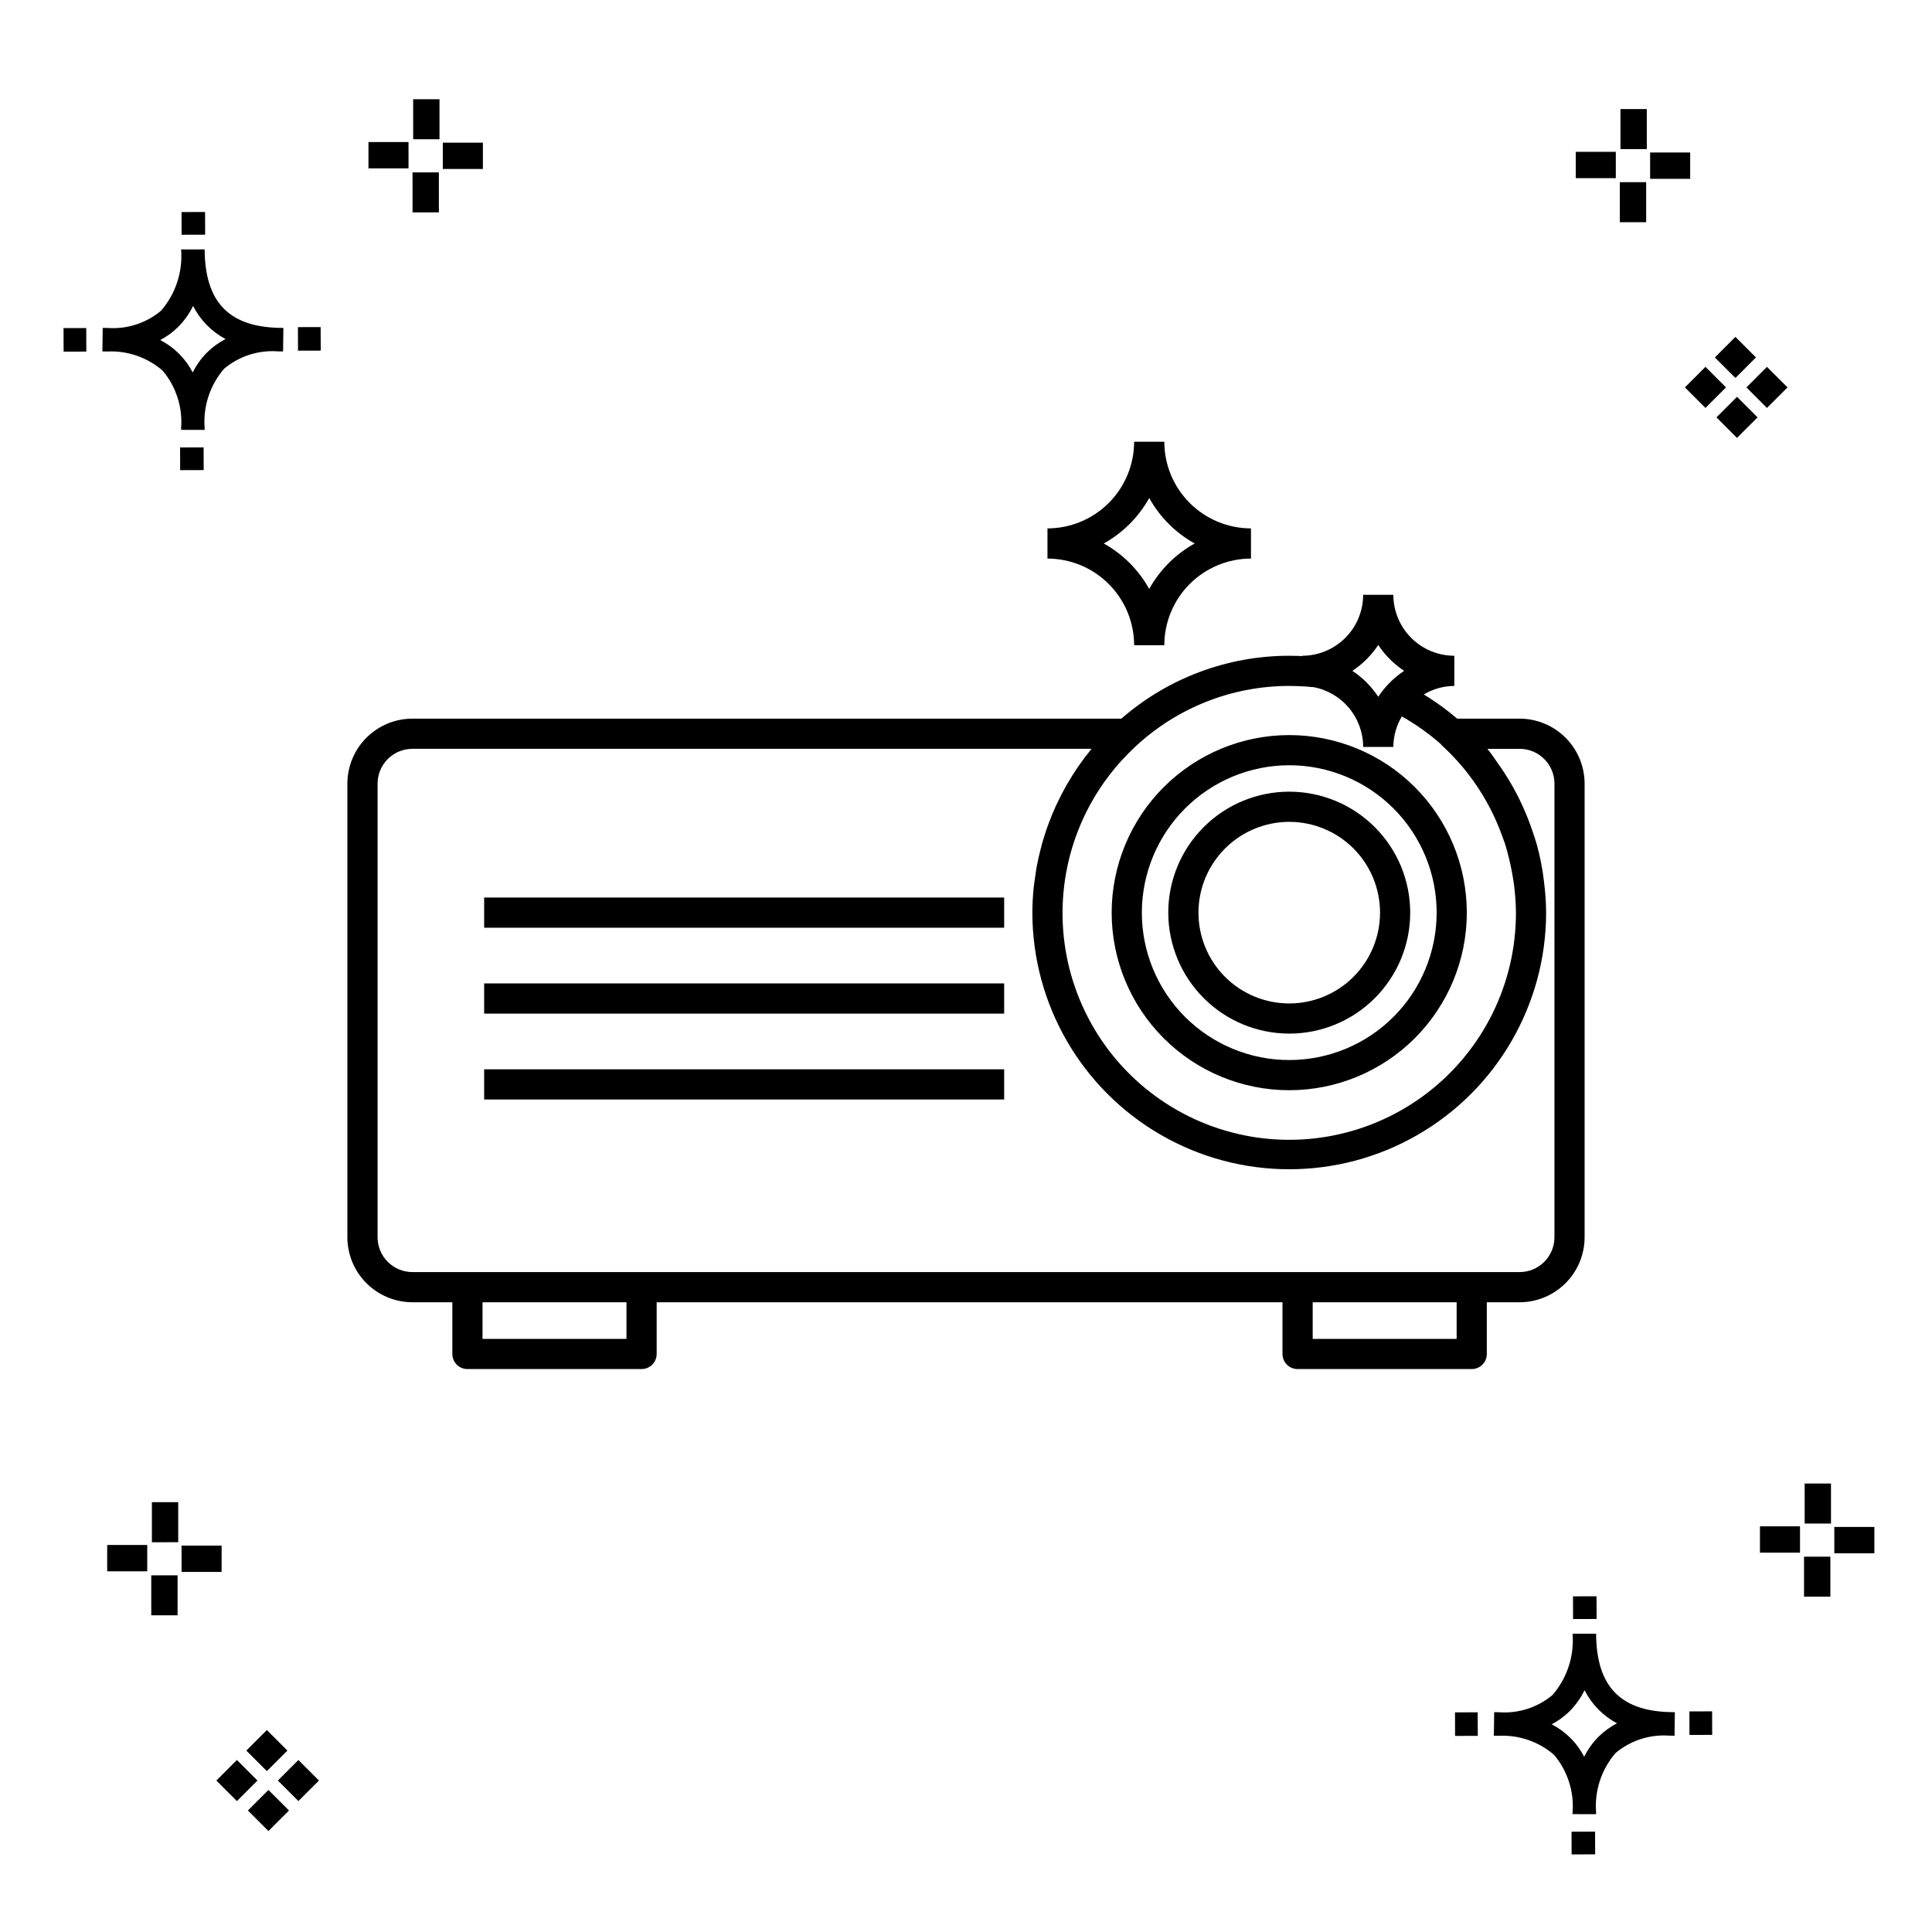 <?xml version="1.0" encoding="UTF-8"?>
<!-- Uploaded to: SVG Repo, www.svgrepo.com, Generator: SVG Repo Mixer Tools -->
<svg fill="#000000" width="800px" height="800px" version="1.1" viewBox="144 144 512 512" xmlns="http://www.w3.org/2000/svg">
 <g>
  <path d="m197.96 262.56 0.02 6.016-6.238 0.02-0.02-6.016zm19.738-31.68c0.434 0.023 0.93 0.008 1.402 0.02l-0.082 6.238c-0.449 0.008-0.93-0.004-1.387-0.02v-0.004c-5.172-0.379-10.285 1.277-14.254 4.617-3.746 4.352-5.598 10.023-5.141 15.75v0.449l-6.238-0.016v-0.445c0.434-5.535-1.328-11.02-4.914-15.262-4.047-3.504-9.285-5.316-14.633-5.055h-0.004c-0.434 0-0.867-0.008-1.312-0.02l0.09-6.238c0.441 0 0.879 0.008 1.309 0.02h-0.004c5.129 0.375 10.203-1.266 14.148-4.566 3.879-4.484 5.797-10.34 5.32-16.254l6.238 0.008c0.074 13.766 6.266 20.395 19.461 20.777zm-13.922 2.969h-0.004c-3.703-1.969-6.707-5.031-8.602-8.773-1.043 2.148-2.453 4.098-4.164 5.762-1.352 1.301-2.879 2.406-4.539 3.277 3.691 1.902 6.699 4.902 8.609 8.586 1.004-2.019 2.336-3.856 3.945-5.438 1.41-1.363 3.008-2.516 4.75-3.414zm-42.938-2.898 0.02 6.238 6.016-0.016-0.02-6.238zm68.137-0.273-6.019 0.016 0.02 6.238 6.019-0.016zm-30.609-24.484-0.02-6.016-6.238 0.02 0.02 6.016zm405.96 42.965 5.445 5.445-5.445 5.445-5.445-5.445zm7.941-7.941 5.445 5.445-5.445 5.445-5.445-5.445zm-16.301 0 5.445 5.445-5.445 5.445-5.445-5.445zm7.941-7.941 5.445 5.445-5.441 5.449-5.445-5.445zm-11.992-41.891h-10.613v-6.977h10.613zm-19.707-0.168h-10.613v-6.977h10.613zm8.043 11.668h-6.977v-10.602h6.977zm0.168-19.375h-6.977l-0.004-10.613h6.977zm-308.45 5.273h-10.617v-6.977h10.617zm-19.707-0.168h-10.617v-6.977h10.613zm8.043 11.664h-6.977l-0.004-10.598h6.977zm0.168-19.375h-6.977l-0.004-10.613h6.977zm300 448.52 0.02 6.016 6.238-0.02-0.02-6.016zm25.977-31.699c0.438 0.023 0.93 0.008 1.402 0.02l-0.082 6.238c-0.449 0.008-0.93-0.004-1.387-0.02-5.172-0.379-10.289 1.277-14.254 4.617-3.75 4.352-5.602 10.023-5.144 15.75v0.449l-6.238-0.016v-0.445c0.438-5.539-1.328-11.023-4.91-15.266-4.047-3.504-9.289-5.312-14.633-5.051h-0.004c-0.434 0-0.867-0.008-1.312-0.02l0.09-6.238c0.441 0 0.879 0.008 1.309 0.02h-0.004c5.129 0.371 10.203-1.266 14.145-4.566 3.879-4.484 5.797-10.34 5.32-16.254l6.238 0.008c0.074 13.762 6.266 20.395 19.461 20.773zm-13.922 2.969-0.004 0.004c-3.703-1.969-6.707-5.031-8.602-8.773-1.043 2.148-2.453 4.098-4.168 5.762-1.352 1.301-2.879 2.406-4.539 3.277 3.691 1.902 6.699 4.898 8.609 8.586 1.004-2.019 2.34-3.859 3.945-5.438 1.41-1.363 3.012-2.516 4.754-3.414zm-42.938-2.898 0.02 6.238 6.016-0.016-0.02-6.238zm68.137-0.273-6.019 0.016 0.02 6.238 6.019-0.016zm-30.609-24.48-0.02-6.016-6.238 0.02 0.02 6.016zm73.609-17.414-10.613 0.004v-6.977h10.613zm-19.707-0.164h-10.613v-6.977h10.613zm8.043 11.664h-6.977v-10.598h6.977zm0.168-19.375h-6.977l-0.004-10.613h6.977zm-414.09 70.602 5.445 5.445-5.445 5.445-5.445-5.445zm7.941-7.941 5.445 5.445-5.445 5.445-5.445-5.445zm-16.301 0 5.445 5.445-5.445 5.445-5.445-5.445zm7.941-7.941 5.445 5.445-5.445 5.445-5.445-5.445zm-11.996-41.895h-10.613v-6.973h10.613zm-19.707-0.164h-10.613v-6.977h10.613zm8.043 11.664h-6.977v-10.598h6.977zm0.168-19.375-6.977 0.004v-10.617h6.977z"/>
  <path d="m546.71 334.45h-16.539c-2.773-2.371-5.731-4.516-8.848-6.414 2.449-1.461 5.242-2.238 8.09-2.254v-7.996c-4.285-0.008-8.391-1.711-11.422-4.738-3.031-3.031-4.734-7.137-4.738-11.422h-8c-0.004 4.285-1.707 8.391-4.738 11.422-3.031 3.027-7.137 4.731-11.422 4.738v0.102c-0.254-0.012-0.5-0.043-0.754-0.055-0.891-0.031-1.781-0.047-2.68-0.047-16.355 0-32.16 5.918-44.488 16.664h-187.88c-4.566 0.004-8.945 1.824-12.176 5.051-3.231 3.231-5.047 7.609-5.055 12.176v120.21c0.008 4.566 1.824 8.945 5.055 12.176 3.231 3.227 7.609 5.047 12.176 5.051h10.586v13.707c0 1.059 0.418 2.078 1.168 2.828s1.77 1.168 2.828 1.168h46.152c1.059 0 2.078-0.418 2.828-1.168s1.172-1.77 1.172-2.828v-13.707h165.85v13.707c0 1.059 0.422 2.078 1.172 2.828s1.77 1.168 2.828 1.168h46.148c1.059 0 2.078-0.418 2.828-1.168s1.168-1.77 1.168-2.828v-13.707h8.691c4.57-0.004 8.949-1.824 12.176-5.051 3.231-3.231 5.047-7.609 5.055-12.176v-120.21c-0.008-4.566-1.824-8.945-5.055-12.176-3.227-3.231-7.606-5.047-12.176-5.051zm-37.457-19.523c1.805 2.723 4.137 5.051 6.859 6.856-2.723 1.805-5.055 4.141-6.859 6.867-1.801-2.727-4.137-5.062-6.859-6.867 2.723-1.805 5.055-4.133 6.859-6.856zm-21.219 10.902c1.312 0.047 2.617 0.141 3.91 0.273l0.004-0.031c3.727 0.668 7.098 2.625 9.531 5.527 2.43 2.898 3.766 6.562 3.773 10.348h8c0.016-2.848 0.793-5.637 2.25-8.082 3.699 2.078 7.168 4.543 10.352 7.352 0.055 0.055 0.055 0.141 0.113 0.191 3.039 2.766 5.789 5.828 8.203 9.152l0.375 0.523v-0.004c3.234 4.562 5.82 9.555 7.68 14.832 0.219 0.625 0.473 1.23 0.672 1.863 0.398 1.246 0.707 2.523 1.023 3.793 0.316 1.305 0.605 2.617 0.832 3.949 0.172 0.977 0.348 1.957 0.473 2.945 0.32 2.453 0.492 4.926 0.516 7.398 0.035 18.676-8.613 36.309-23.406 47.711s-34.051 15.273-52.102 10.48c-18.051-4.797-32.844-17.715-40.027-34.957-7.188-17.238-5.945-36.84 3.359-53.035l0.035-0.059c1-1.738 2.09-3.422 3.266-5.059 0.102-0.141 0.207-0.273 0.309-0.414 1.098-1.504 2.266-2.957 3.504-4.359 0.18-0.203 0.363-0.402 0.547-0.602 1.203-1.328 2.473-2.606 3.801-3.832l0.004-0.004c11.047-10.246 25.559-15.945 40.629-15.949 0.797 0 1.594 0.016 2.375 0.047zm-178.01 172.99h-38.152v-9.707h38.152zm220 0h-38.148v-9.707h38.148zm25.922-26.934c-0.008 5.094-4.137 9.227-9.234 9.23h-293.42c-5.098-0.004-9.227-4.137-9.23-9.23v-120.21c0.004-5.094 4.133-9.227 9.23-9.23h179.98c-2.426 2.949-4.594 6.094-6.492 9.402-0.066 0.117-0.145 0.23-0.211 0.348-0.828 1.445-1.578 2.93-2.297 4.438-0.168 0.352-0.348 0.699-0.508 1.055-0.633 1.383-1.207 2.797-1.746 4.227-0.199 0.531-0.398 1.062-0.586 1.598-0.457 1.312-0.879 2.641-1.258 3.988-0.211 0.746-0.395 1.496-0.578 2.246-0.293 1.195-0.578 2.391-0.805 3.609-0.203 1.074-0.344 2.156-0.496 3.238-0.133 0.957-0.293 1.902-0.383 2.871-0.203 2.117-0.324 4.246-0.324 6.391l-0.004 0.004c0.027 24.305 13.008 46.75 34.059 58.895s46.98 12.145 68.035 0c21.051-12.145 34.031-34.59 34.059-58.895-0.023-2.766-0.215-5.523-0.574-8.266-0.098-0.801-0.195-1.598-0.316-2.391-0.371-2.375-0.867-4.727-1.488-7.047-0.332-1.254-0.762-2.461-1.164-3.688-0.359-1.078-0.742-2.148-1.156-3.207-1.883-4.879-4.328-9.52-7.285-13.832-0.195-0.285-0.402-0.559-0.605-0.844-0.984-1.391-1.895-2.828-2.984-4.141h8.547c5.098 0.004 9.227 4.137 9.234 9.23zm-70.281-53.965h-0.004c8.504 0 16.656-3.379 22.668-9.391 6.016-6.012 9.391-14.164 9.391-22.668 0-8.504-3.375-16.656-9.391-22.668-6.012-6.012-14.164-9.391-22.668-9.391-8.5 0-16.656 3.379-22.668 9.391s-9.391 14.164-9.391 22.668c0.012 8.5 3.391 16.648 9.402 22.66 6.008 6.008 14.156 9.391 22.656 9.398zm0-56.121h-0.004c6.383 0 12.504 2.535 17.016 7.047 4.512 4.516 7.047 10.633 7.047 17.016 0 6.383-2.535 12.5-7.047 17.016-4.512 4.512-10.633 7.047-17.016 7.047-6.379 0-12.5-2.535-17.012-7.047-4.512-4.516-7.047-10.633-7.047-17.016 0.004-6.379 2.543-12.496 7.055-17.008 4.508-4.508 10.625-7.047 17.004-7.055zm-47.059 24.062h-0.004c0 12.48 4.957 24.449 13.785 33.277 8.824 8.824 20.793 13.781 33.273 13.781 12.484 0 24.453-4.957 33.277-13.781 8.828-8.828 13.785-20.797 13.785-33.277s-4.957-24.453-13.785-33.277c-8.824-8.824-20.793-13.781-33.277-13.781-12.477 0.012-24.438 4.977-33.262 13.797-8.82 8.824-13.785 20.785-13.797 33.262zm47.059-39.062h-0.004c10.363 0 20.297 4.113 27.625 11.441 7.324 7.324 11.441 17.262 11.441 27.621s-4.117 20.297-11.441 27.621c-7.328 7.328-17.262 11.441-27.625 11.441-10.359 0-20.293-4.113-27.621-11.441-7.324-7.324-11.441-17.262-11.441-27.621 0.012-10.355 4.133-20.285 11.457-27.609 7.32-7.324 17.25-11.441 27.605-11.453zm-213.36 57.82h137.81v7.996h-137.81zm0-22.758h137.81v7.996l-137.81 0.004zm0 45.516h137.81v7.996h-137.81zm172.25-112.38h8c0.004-6.09 2.426-11.93 6.734-16.234 4.305-4.305 10.141-6.727 16.23-6.734v-7.996c-6.09-0.008-11.926-2.43-16.23-6.734-4.309-4.305-6.731-10.145-6.734-16.234h-8c-0.004 6.09-2.426 11.93-6.734 16.234-4.305 4.305-10.145 6.727-16.23 6.734v7.996c6.086 0.008 11.926 2.43 16.23 6.734 4.309 4.305 6.731 10.145 6.734 16.234zm4-39.02c2.809 5.066 6.984 9.242 12.051 12.051-5.066 2.812-9.242 6.988-12.051 12.055-2.812-5.066-6.988-9.242-12.055-12.055 5.066-2.809 9.242-6.984 12.055-12.051z"/>
 </g>
</svg>
